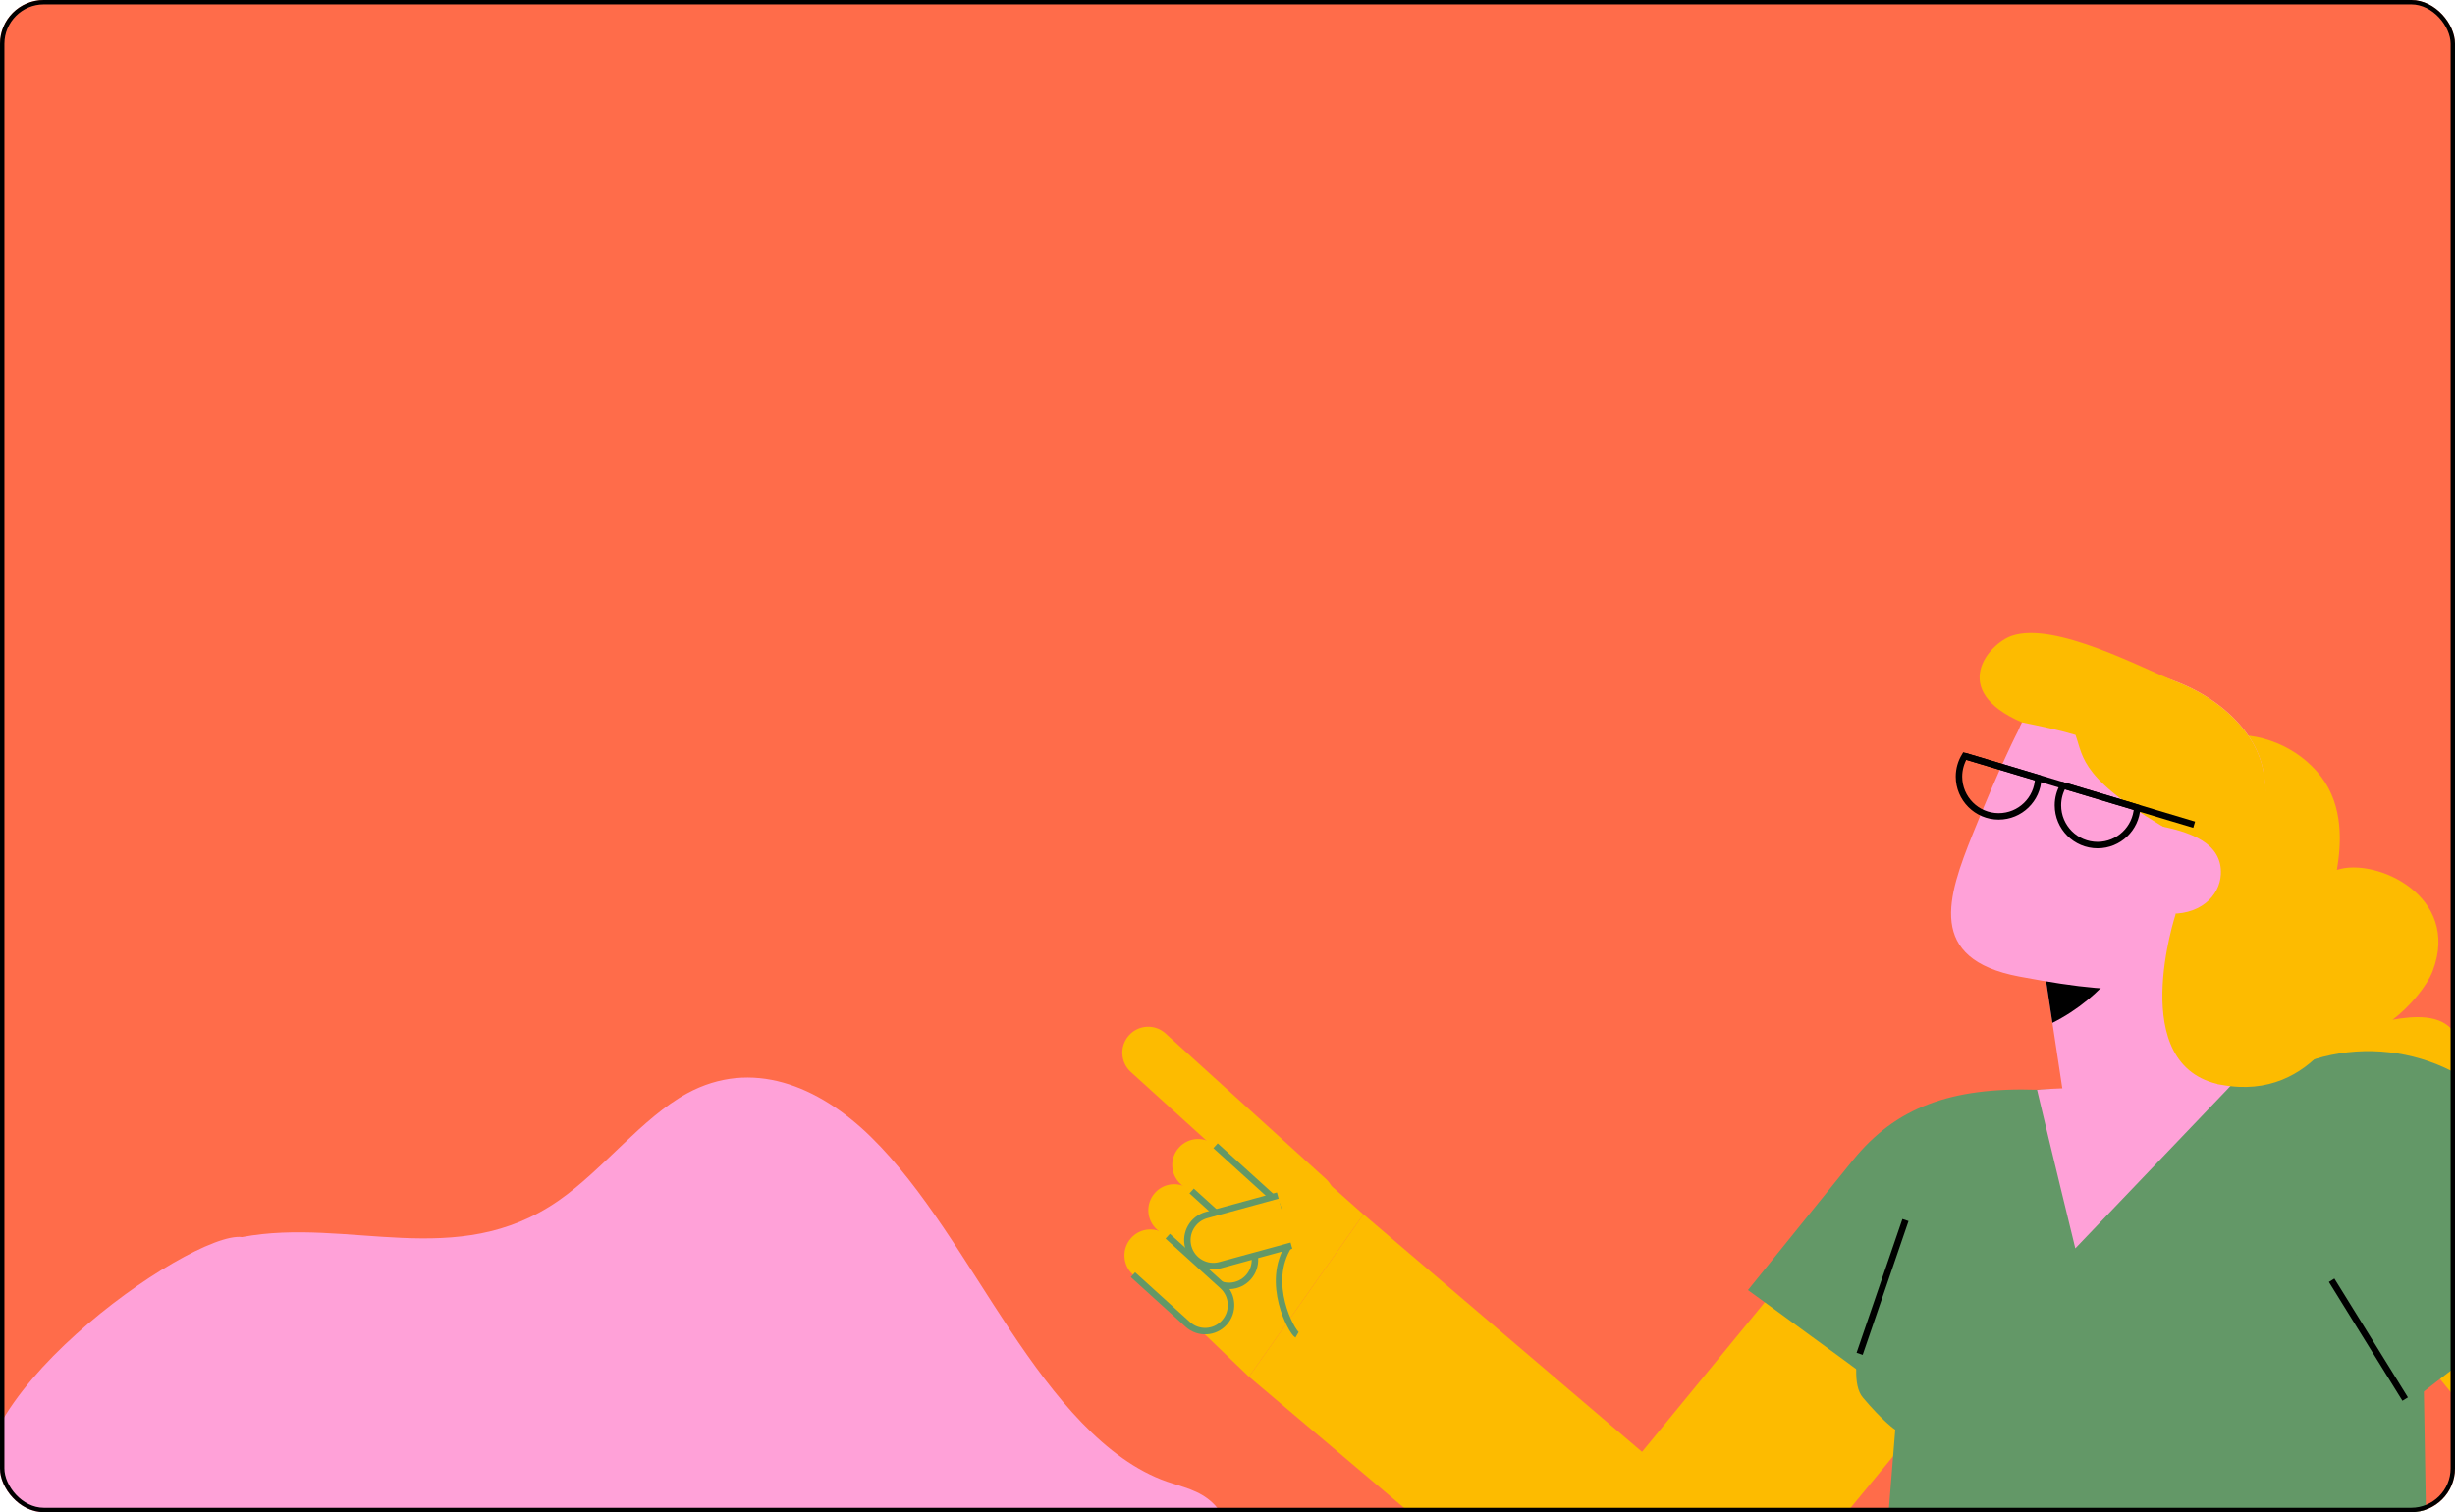 <svg width="560" height="345" viewBox="0 0 560 345" fill="none" xmlns="http://www.w3.org/2000/svg">
<g clip-path="url(#clip0_815_14749)">
<rect width="560" height="345" rx="10" fill="#FF6C4A"/>
<path d="M559.677 235.36C556.713 231.324 550.669 231.782 545.745 232.655C549.652 229.757 553.603 224.966 554.915 221.521C561.431 204.4 541.868 195.529 533.067 198.471C534.04 192.586 534.644 183.967 529.44 177.165C524.236 170.364 515.258 166.683 506.796 167.88L510.127 171.636C500.147 178.112 495.621 190.59 494.707 202.478C494.382 206.603 494.707 211.349 497.935 213.907C492.392 214.661 488.368 220.028 487.424 225.558C486.481 231.087 487.955 236.721 489.65 242.058C491.817 248.859 494.633 255.941 500.412 260.126C505.719 263.985 512.722 264.724 519.223 263.97C522.938 263.541 526.698 262.624 529.779 260.495C532.329 258.736 534.364 256.03 534.939 253.014C542.295 255.72 551.17 253.975 556.831 248.519C560.37 245.119 562.581 239.308 559.677 235.36Z" fill="#FDBB00"/>
<path d="M411.545 286.147L374.556 331.242L311.016 277.054L284.893 314.091L346.133 365.899L358.59 376.441C370.517 386.539 388.37 384.928 398.321 372.878L408.67 360.34L449.462 310.868L411.545 286.147Z" fill="#FDBB00"/>
<path d="M434.574 320.612C424.594 313.175 414.539 305.841 404.47 298.508C402.554 297.118 400.637 295.728 398.721 294.339L410.633 279.583L422.633 264.724C432.378 252.659 445.056 247.987 464.664 248.622C470.325 248.8 473.067 252.644 478.079 255.926L494.989 266.956L444.82 328.507C441.415 325.876 438.024 323.185 434.574 320.612Z" fill="#639867"/>
<path d="M466.299 221.034L472.786 263.897L507.946 260.097L498.216 201.503L466.299 221.034Z" fill="#FFA1D8"/>
<path d="M491.921 205.36L466.299 221.032L468.171 233.363C479.862 227.508 487.159 217.203 491.921 205.36Z" fill="black"/>
<path d="M460.358 166.711C460.358 166.711 456.393 174.311 449.98 190.308C444.245 204.62 439.35 218.814 460.624 222.806C488.28 228.011 495.681 226.296 504.527 215.635C513.372 204.975 518.679 190.752 516.35 176.336C512.782 154.321 470.472 141.413 460.358 166.711Z" fill="#FFA1D8"/>
<path d="M496.874 190.634C500.471 199.165 494.22 200.348 496.461 209.145C497.405 212.827 498.879 216.316 500.677 219.643C502.8 223.058 508.874 220.855 511.926 217.396C519.975 208.258 518.693 190.767 516.349 176.337C514.83 166.978 506.309 159.275 496.255 155.445C488.928 152.651 468.789 141.695 458.927 145.051C453.649 146.84 444.317 157.515 461.227 164.804C465.207 165.618 469.409 166.475 473.433 167.673C475.35 172.966 474.362 177.875 496.874 190.634Z" fill="#FDBB00"/>
<path d="M506.59 199.491C506.944 192.453 499.956 189.629 490.89 188.15C490.89 188.15 485.553 207.622 493.661 208.391C501.769 209.16 506.34 204.385 506.59 199.491Z" fill="#FFA1D8"/>
<path d="M426.155 402.847L432.317 326.2C432.317 326.2 429.56 324.351 424.931 318.851C420.302 313.351 427.334 294.367 431.285 271.745C432.229 266.334 435.28 261.958 438.922 258.542C445.482 252.318 454.224 248.961 463.247 248.666L464.662 248.621L470.81 248.429C470.883 248.621 484.653 254.225 491.066 252.258C495.474 250.898 509.273 247.231 509.273 247.231L513.253 247.113C534.379 246.463 551.952 263.273 552.32 284.461L554.384 402.832H426.155V402.847Z" fill="#639867"/>
<path d="M611.866 311.429L604.643 302.484L583.959 276.846L546.027 301.567L574.229 336.402L551.364 360.605L521.775 388.401L537.623 394.73L547.339 402.847C552.042 406.765 558.897 406.573 563.378 402.403L600.22 368.086L603.198 365.322L609.684 359.274C622.791 347.062 624.235 326.762 612.987 312.819L611.866 311.429Z" fill="#FDBB00"/>
<path d="M560.916 311.296C570.897 303.859 580.951 296.525 591.02 289.192C592.937 287.802 594.853 286.412 596.77 285.022L584.858 270.267L572.858 255.407C559.339 238.67 535.412 234.871 517.411 246.61L500.502 257.64L550.67 319.191C554.076 316.559 557.467 313.868 560.916 311.296Z" fill="#639867"/>
<path d="M509.275 247.261L473.392 284.816C473.392 284.816 467.775 261.795 464.664 248.636C471.416 248.015 492.041 247.779 509.275 247.261Z" fill="#FFA1D8"/>
<path d="M496.316 208.451C496.316 208.451 484.714 243.344 506.65 247.484C528.587 251.624 536.415 229.061 536.415 229.061L496.316 208.451Z" fill="#FDBB00"/>
<path d="M448.166 172.492L449.522 172.892L464.766 177.46L464.943 177.505L469.896 178.983L470.648 179.205L486.658 184.01L487.499 184.262L500.502 188.15" stroke="black" stroke-width="1.474" stroke-miterlimit="10"/>
<path d="M464.943 177.504C464.78 182.369 460.8 186.257 455.905 186.257C450.908 186.257 446.854 182.191 446.854 177.179C446.854 175.464 447.34 173.852 448.166 172.477L449.522 172.876L464.766 177.445L464.943 177.504Z" stroke="black" stroke-width="1.474" stroke-miterlimit="10"/>
<path d="M487.5 184.262C487.235 189.022 483.298 192.807 478.478 192.807C473.48 192.807 469.426 188.742 469.426 183.729C469.426 182.088 469.868 180.536 470.65 179.205L486.66 183.995L487.5 184.262Z" stroke="black" stroke-width="1.474" stroke-miterlimit="10"/>
<path d="M311.003 277.067L288.55 257.107L262.957 293.036L284.894 314.105L311.003 277.067Z" fill="#FDBB00"/>
<path d="M279.278 301.745C277.096 304.169 273.352 304.362 270.934 302.159L258.433 290.818C256.015 288.63 255.823 284.875 258.02 282.45C260.202 280.025 263.946 279.833 266.364 282.036L278.865 293.376C281.283 295.579 281.475 299.32 279.278 301.745Z" fill="#FDBB00"/>
<path d="M284.731 291.425C282.55 293.85 278.805 294.042 276.387 291.839L263.886 280.499C261.468 278.311 261.276 274.555 263.473 272.13C265.655 269.706 269.399 269.513 271.817 271.716L284.319 283.057C286.736 285.26 286.913 289 284.731 291.425Z" fill="#FDBB00"/>
<path d="M290.187 281.105C288.005 283.53 284.26 283.722 281.842 281.519L269.341 270.178C266.923 267.99 266.731 264.235 268.928 261.81C271.11 259.385 274.854 259.193 277.272 261.396L289.774 272.736C292.191 274.939 292.368 278.68 290.187 281.105Z" fill="#FDBB00"/>
<path d="M302.85 277.334C300.668 279.759 296.923 279.951 294.506 277.748L257.944 244.57C255.526 242.382 255.335 238.626 257.531 236.202C259.713 233.777 263.458 233.585 265.876 235.788L302.437 268.966C304.855 271.169 305.046 274.909 302.85 277.334Z" fill="#FDBB00"/>
<path d="M295.861 304.538C294.638 303.829 288.505 292.754 294.019 284.164" stroke="#639867" stroke-width="1.474" stroke-miterlimit="10"/>
<path d="M271.818 271.717L284.32 283.057C286.738 285.245 286.929 289.001 284.733 291.425C282.551 293.85 278.806 294.042 276.388 291.839" stroke="#639867" stroke-width="1.474" stroke-miterlimit="10"/>
<path d="M266.363 282.037L278.865 293.377C281.282 295.566 281.474 299.321 279.277 301.746C277.095 304.171 273.351 304.363 270.933 302.16L258.432 290.82" fill="#FDBB00"/>
<path d="M266.363 282.037L278.865 293.377C281.282 295.566 281.474 299.321 279.277 301.746C277.095 304.171 273.351 304.363 270.933 302.16L258.432 290.82" stroke="#639867" stroke-width="1.474" stroke-miterlimit="10"/>
<path d="M277.271 261.397L289.773 272.738C292.191 274.926 292.382 278.681 290.186 281.106C288.004 283.531 284.259 283.723 281.842 281.52" stroke="#639867" stroke-width="1.474" stroke-miterlimit="10"/>
<path d="M294.581 284.195L290.748 285.245L278.305 288.645C275.165 289.503 271.922 287.64 271.052 284.491C270.197 281.341 272.054 278.089 275.194 277.216L291.47 272.766" fill="#FDBB00"/>
<path d="M294.581 284.195L290.748 285.245L278.305 288.645C275.165 289.503 271.922 287.64 271.052 284.491C270.197 281.341 272.054 278.089 275.194 277.216L291.47 272.766" stroke="#639867" stroke-width="1.474" stroke-miterlimit="10"/>
<path d="M531.859 292.091L548.636 319.192" stroke="black" stroke-width="1.474" stroke-miterlimit="10"/>
<path d="M434.648 278.355C431.168 288.527 427.675 298.7 424.195 308.872" stroke="black" stroke-width="1.474" stroke-miterlimit="10"/>
<path d="M55.207 282.242C79.514 277.66 104.136 290.101 127.437 273.9C137.49 266.912 146.472 255.033 156.742 249.437C171.401 241.463 186.652 247.614 198.653 259.372C210.654 271.129 220.163 288.035 230.372 303.401C240.58 318.766 252.049 333.078 266.159 338.026C269.75 339.281 273.54 339.964 276.614 342.887C279.703 345.792 281.921 351.743 280.719 357.804C279.856 362.133 277.511 365.482 275.24 368.366C247.919 403.067 213.186 416.344 180.89 415.52C148.593 414.696 118.055 401.046 87.88 387.485C72.315 380.487 56.751 373.489 41.184 366.512C33.667 363.13 26.162 359.75 18.642 356.389C12.869 353.793 1.814 352.489 -2.14 345.216C-14.783 321.825 43.446 280.701 55.207 282.242Z" fill="#FFA1D8"/>
</g>
<rect x="0.5" y="0.5" width="559" height="344" rx="9.5" stroke="black"/>
<defs>
<clipPath id="clip0_815_14749">
<rect width="560" height="345" rx="10" fill="white"/>
</clipPath>
</defs>
</svg>
